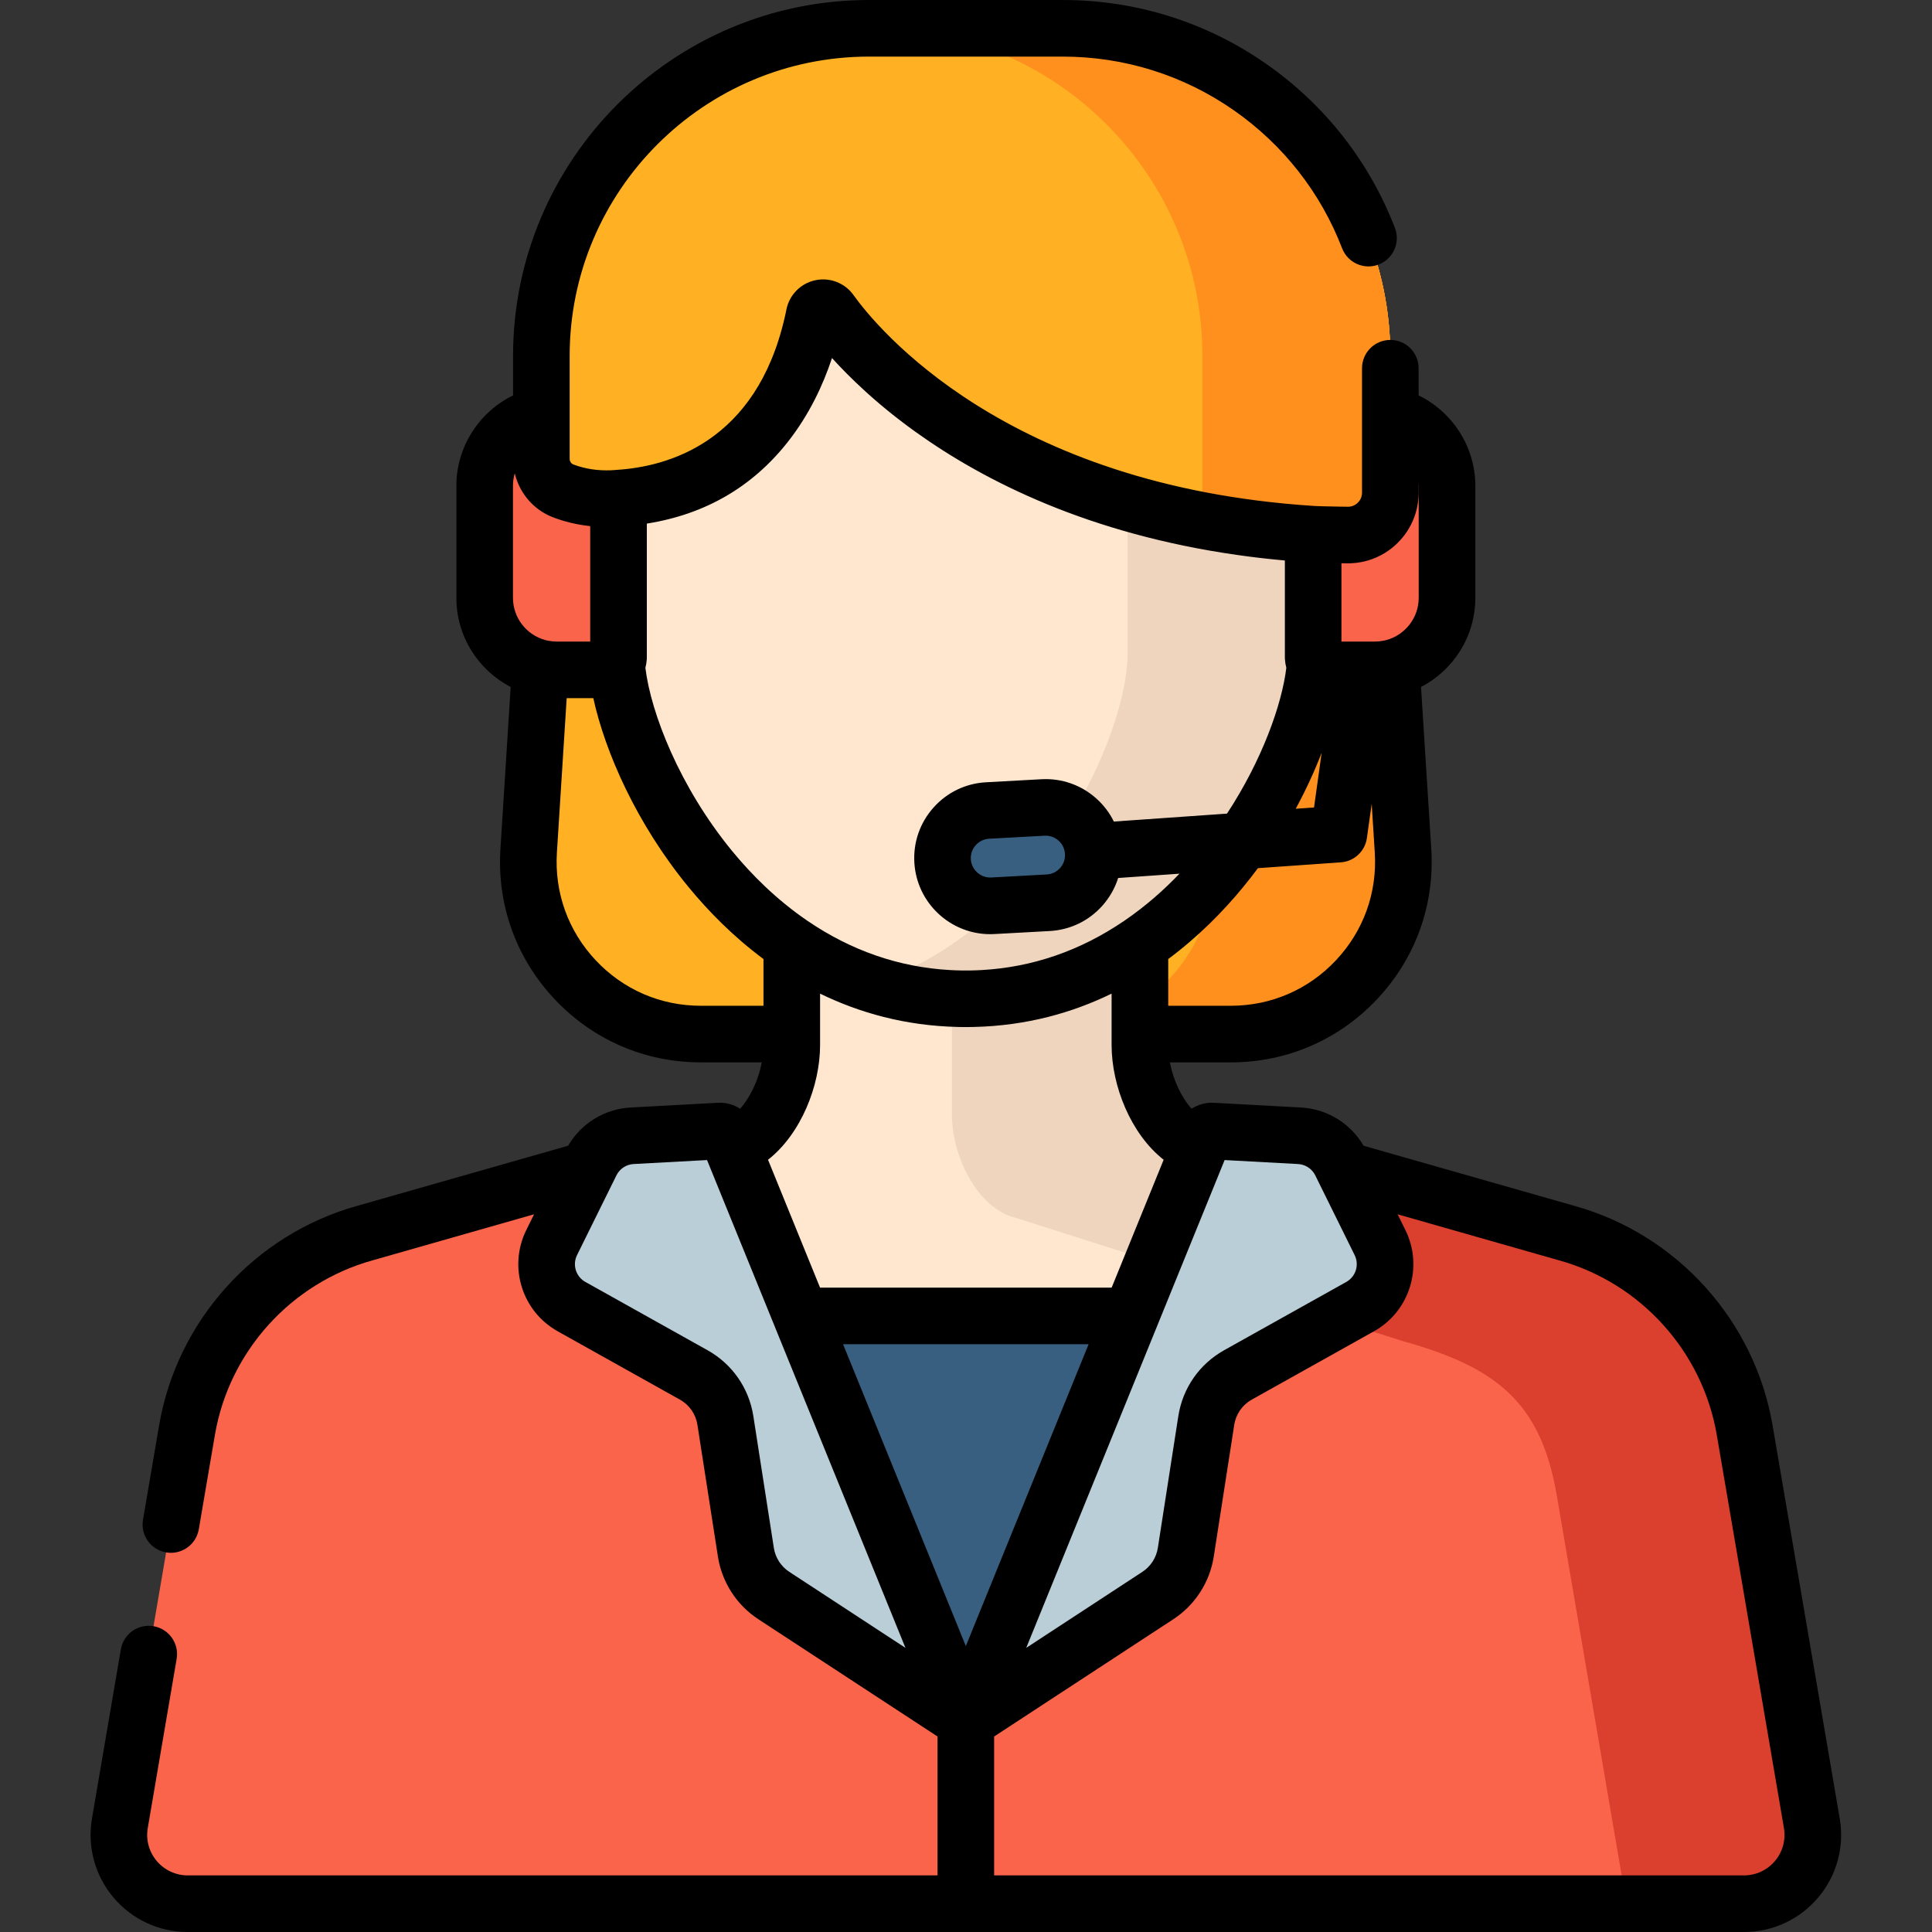 <?xml version="1.0" encoding="UTF-8"?> <svg xmlns="http://www.w3.org/2000/svg" height="512pt" viewBox="-24 0 512 512" width="512pt"><rect x="-24" y="0" width="512" height="512" fill="#333333" stroke="none"/> <path d="m119.465 94.316v77.973l-3.363 53.141c-1.668 26.336 19.242 48.609 45.633 48.609h140.449c26.391 0 47.301-22.273 45.633-48.609l-3.363-53.141v-77.973c0-47.949-38.871-86.816-86.816-86.816h-51.355c-47.949 0-86.816 38.867-86.816 86.816zm0 0" fill="#ffb123"></path> <path d="m347.812 225.43-3.363-53.141v-77.973c0-47.949-38.867-86.816-86.816-86.816h-49.805c47.949 0 86.816 38.867 86.816 86.816v77.973l3.363 53.141c1.668 26.336-19.242 48.609-45.629 48.609h49.805c26.387 0 47.297-22.273 45.629-48.609zm0 0" fill="#ff901d"></path> <path d="m295.074 304.473c-9.879-2.324-16.984-15.734-16.984-27.523v-52.547h-92.262v52.547c0 11.789-7.105 25.199-16.984 27.523l-73.926 23.664c-16.082 5.148-20.188 26-7.258 36.855h288.598c12.93-10.855 8.824-31.707-7.258-36.855zm0 0" fill="#ffe7cf"></path> <path d="m228.273 295.242c0 11.793 7.109 25.203 16.984 27.527l131.434 41.859 29.336-24.637-110.953-35.52c-9.879-2.32-16.984-15.73-16.984-27.523v-52.547h-49.812v70.84zm0 0" fill="#efd5bd"></path> <path d="m456.152 483.188-17.797-104.203c-4.277-25.039-22.617-45.363-47.086-52.184l-71.395-20.355c.234 1.738.363 3.496.363 5.273 0 32.305-39.523 58.492-88.281 58.492-48.754 0-88.277-26.188-88.277-58.492 0-1.777.125-3.535.359-5.273l-71.391 20.355c-24.473 6.82-42.812 27.145-47.086 52.184l-17.801 104.203c-1.902 11.141 6.68 21.312 17.98 21.312h412.43c11.301 0 19.883-10.172 17.98-21.312zm0 0" fill="#f9644b"></path> <path d="m456.152 483.188-17.797-104.203c-4.277-25.039-22.617-45.363-47.086-52.184l-71.395-20.355c.234 1.738.363 3.496.363 5.273 0 11.273-4.82 21.805-13.164 30.734l40.523 12.906c24.473 6.82 36.676 15.82 40.953 40.859l17.797 104.203c.238 1.379.312 2.742.238 4.078h31.586c11.301 0 19.883-10.172 17.98-21.312zm0 0" fill="#db3f2e"></path> <path d="m295.379 46.77c-14.879-12.809-35.793-23.992-63.422-24.301-27.629.309-48.543 11.492-63.422 24.301-18.977 16.34-29.258 40.609-29.258 65.652v60.785c0 25.043 31.477 91.473 92.68 91.473 61.207 0 92.684-66.43 92.684-91.473v-60.785c0-25.043-10.281-49.309-29.262-65.652zm0 0" fill="#ffe7cf"></path> <path d="m295.379 46.77c-14.879-12.809-35.793-23.992-63.422-24.301-9.008.102-17.297 1.363-24.902 3.457 15.719 4.32 28.492 12.211 38.52 20.844 18.98 16.344 29.262 40.609 29.262 65.656v60.781c0 21.387-22.961 72.945-67.777 87.551 7.664 2.5 15.961 3.922 24.898 3.922 61.207 0 92.684-66.426 92.684-91.473v-60.781c0-25.047-10.281-49.312-29.262-65.656zm0 0" fill="#efd5bd"></path> <path d="m253.785 239.23-14.684.801c-6.973.379-12.934-4.961-13.312-11.934-.379-6.973 4.965-12.934 11.938-13.312l14.684-.801c6.969-.379 12.93 4.961 13.312 11.934.379 6.973-4.965 12.934-11.938 13.312zm0 0" fill="#395f80"></path> <path d="m283.41 410.574-51.453 45.562-51.453-45.562v-61.844h102.906zm0 0" fill="#395f80"></path> <path d="m132.637 308.16-10.441 21.137c-3.043 6.156-.723 13.617 5.273 16.973l32.367 18.094c4.512 2.52 7.609 6.977 8.402 12.082l5.43 34.91c.73 4.699 3.418 8.871 7.398 11.477l50.891 33.305-63.023-154.953c-.375-.922-1.289-1.5-2.281-1.449l-23.148 1.258c-4.648.254-8.805 2.992-10.867 7.168zm0 0" fill="#baced8"></path> <path d="m331.277 308.16 10.441 21.137c3.043 6.156.727 13.617-5.27 16.973l-32.371 18.094c-4.508 2.52-7.605 6.977-8.402 12.082l-5.426 34.91c-.73 4.699-3.422 8.871-7.402 11.477l-50.891 33.305 63.023-154.953c.375-.922 1.289-1.5 2.281-1.449l23.148 1.258c4.652.254 8.805 2.992 10.867 7.168zm0 0" fill="#baced8"></path> <path d="m136.473 177.52h-12.945c-10.543 0-19.086-8.547-19.086-19.086v-29.719c0-10.539 8.543-19.086 19.086-19.086h12.945c1.902 0 3.445 1.543 3.445 3.445v61c0 1.902-1.543 3.445-3.445 3.445zm0 0" fill="#f9644b"></path> <path d="m327.445 177.52h12.941c10.543 0 19.09-8.547 19.09-19.086v-29.719c0-10.539-8.547-19.086-19.09-19.086h-12.941c-1.902 0-3.445 1.543-3.445 3.445v61c0 1.902 1.543 3.445 3.445 3.445zm0 0" fill="#f9644b"></path> <path d="m344.449 130.562v-36.246c0-47.949-38.867-86.816-86.812-86.816h-51.355c-47.949 0-86.816 38.867-86.816 86.816v27.273c0 3.711 2.23 7.109 5.691 8.457 3.887 1.508 8.262 2.262 13.086 2.074 39.711-1.539 50.641-34.395 53.52-48.633.422-2.078 3.098-2.652 4.328-.93 11.23 15.703 49.582 53.961 127.516 58.996 1.48.094 4.906.172 9.461.234 6.258.086 11.383-4.969 11.383-11.227zm0 0" fill="#ffb123"></path> <path d="m257.637 7.5h-49.809c47.949 0 86.816 38.867 86.816 86.816v43.605c8.98 1.707 18.617 2.965 28.961 3.633 1.48.094 4.906.176 9.461.234 6.258.086 11.383-4.965 11.383-11.227v-36.246c0-47.949-38.867-86.816-86.812-86.816zm0 0" fill="#ff901d"></path> <path d="m463.547 481.926-17.801-104.203c-4.742-27.762-25.336-50.582-52.422-58.133l-55.969-15.957c-3.438-5.914-9.652-9.754-16.539-10.129l-23.148-1.258c-2.125-.113-4.18.469-5.887 1.578-2.688-2.992-4.848-7.555-5.746-12.285h16.148c14.855 0 28.637-5.965 38.805-16.797 10.168-10.832 15.25-24.961 14.312-39.785l-2.715-42.902c8.539-4.426 14.391-13.355 14.391-23.621v-29.715c0-10.293-6.047-19.559-15.027-23.93v-7.203c0-4.141-3.355-7.5-7.5-7.5-4.141 0-7.5 3.359-7.5 7.5v32.98c0 1.352-.695 2.238-1.105 2.648-.41.406-1.293 1.078-2.621 1.078-.02 0-.039 0-.055 0-.133-.004-.266-.004-.395-.008-.281-.004-.555-.008-.82-.012-.207 0-.406-.004-.598-.008-.043 0-.086 0-.129 0-4.062-.066-5.957-.129-6.836-.176-.004 0-.012 0-.016 0s-.008-.004-.012-.004l-.273-.016c-81.766-5.281-115.887-47.469-121.898-55.871-.035-.051-.07-.102-.109-.148-.047-.066-.094-.125-.141-.188-.039-.051-.082-.105-.125-.156-.949-1.168-2.137-2.086-3.453-2.711-1.926-.91-4.137-1.195-6.305-.73-3.863.824-6.863 3.863-7.648 7.738-.055.277-.113.555-.172.832-.008.043-.02.09-.027.133-.02.09-.039.176-.059.266-.02.098-.043.191-.062.289-.008.035-.016.074-.023.109-.027.109-.051.215-.074.324-.004.023-.012.051-.016.074-7.578 33.219-31.039 39.648-44.527 40.492-.141.008-.281.023-.422.039l-.254.016c-.25.02-.504.039-.758.051-.023 0-.043.004-.066.004-3.523.133-6.816-.355-9.789-1.465-.094-.035-.191-.07-.285-.109-.469-.18-.816-.668-.895-1.223-.012-.082-.016-.16-.016-.242v-27.277c0-43.734 35.578-79.316 79.316-79.316h51.352c16.344 0 32.031 4.93 45.375 14.25 13.051 9.121 22.965 21.758 28.664 36.551 1.488 3.863 5.828 5.789 9.695 4.301 3.863-1.492 5.789-5.832 4.301-9.695-6.777-17.59-18.559-32.613-34.066-43.449-15.875-11.094-34.535-16.957-53.965-16.957h-51.355c-52.008 0-94.316 42.309-94.316 94.316v10.473c-8.977 4.367-15.023 13.637-15.023 23.93v29.715c0 10.266 5.848 19.191 14.391 23.621l-2.715 42.898c-.938 14.828 4.145 28.957 14.312 39.789 10.168 10.832 23.945 16.797 38.801 16.797h16.148c-.895 4.73-3.059 9.293-5.742 12.285-1.711-1.113-3.766-1.695-5.891-1.578l-23.148 1.258c-6.883.375-13.102 4.215-16.535 10.125l-55.93 15.945c-27.129 7.562-47.723 30.387-52.465 58.148l-4.273 25.027c-.699 4.082 2.047 7.957 6.129 8.656.426.074.852.109 1.27.109 3.59 0 6.762-2.586 7.387-6.238l4.273-25.031c3.77-22.066 20.141-40.211 41.75-46.23l42.828-12.215-2.059 4.172c-4.816 9.746-1.156 21.539 8.332 26.84l32.367 18.098c2.516 1.402 4.211 3.844 4.652 6.688l5.43 34.91c1.055 6.789 4.957 12.836 10.703 16.598l47.5 31.086v36.809h-198.715c-3.172 0-6.164-1.391-8.207-3.816-2.047-2.422-2.914-5.605-2.379-8.734l7.656-44.836c.699-4.082-2.047-7.957-6.129-8.652-4.082-.695-7.957 2.047-8.656 6.129l-7.656 44.836c-1.281 7.492.797 15.121 5.699 20.93 4.902 5.812 12.07 9.145 19.672 9.145h412.43c7.602 0 14.773-3.332 19.676-9.145 4.902-5.809 6.977-13.438 5.699-20.93zm-163.008-174.5 19.465 1.055c1.945.105 3.688 1.258 4.551 3l10.441 21.137c1.273 2.578.305 5.699-2.207 7.105l-32.371 18.094c-6.566 3.672-10.996 10.043-12.152 17.477l-5.426 34.91c-.406 2.598-1.898 4.914-4.098 6.352l-30.781 20.148zm-16.16-.078-13.781 33.883h-77.277l-13.785-33.883c8.754-6.879 13.793-19.645 13.793-30.402v-13.625c10.395 5.07 22.516 8.504 36.445 8.832.129.004.258.004.383.008.109 0 .211.004.32.004.156.004.316.008.477.008.09 0 .176 0 .266.004h.738.738c.09-.004.176-.004.266-.004.16-.004.316-.004.477-.008.105 0 .215-.004.32-.004.125-.004.254-.004.383-.008 13.93-.328 26.051-3.762 36.445-8.832v13.625c.004 10.758 5.039 23.523 13.793 30.402zm47.121-158.078c.469.004.957.012 1.465.02.316.004.633 0 .949-.012.047 0 .094-.004.141-.004.027-.004.059-.004.09-.004 3.668-.176 7.145-1.41 10.082-3.551.004-.004.008-.004.008-.008.055-.039.109-.078.164-.121.012-.004.02-.012.027-.02.055-.039.109-.082.164-.125.008-.004.012-.008.02-.016.047-.035.098-.074.145-.113.016-.012.031-.02.043-.031.047-.039.094-.074.137-.109.016-.016.027-.023.043-.035.043-.035.082-.066.121-.102.02-.016.043-.035.062-.051.031-.023.062-.051.09-.078.031-.023.062-.051.094-.074.02-.02.043-.039.066-.059.035-.031.07-.062.109-.094.02-.02.043-.039.066-.062.035-.031.07-.062.105-.094.02-.016.035-.031.055-.047.039-.035.082-.074.121-.109.008-.012.02-.02.031-.031.047-.043.094-.086.137-.129.012-.008.02-.016.031-.027.102-.098.203-.195.305-.293 3.598-3.547 5.574-8.281 5.574-13.328v-2.609c.02.25.027.508.027.762v29.715c0 5.348-3.645 9.863-8.578 11.191-.25.047-.496.102-.738.172-.734.148-1.496.227-2.273.227h-8.887v-20.75zm-.16 79.258c3.535-.246 6.414-2.934 6.902-6.441l1.27-9.082.816 12.898c.676 10.648-2.977 20.797-10.277 28.574-7.301 7.777-17.199 12.062-27.867 12.062h-16.594v-12.379c8.07-6 14.664-12.758 19.852-19.066 1.359-1.656 2.668-3.332 3.922-5.023zm-5.086-29.043-2.023 14.508-4.848.34c2.738-5.055 5.027-10.059 6.871-14.848zm-178.863-24.652c0-.035.004-.066.004-.102.004-.047.008-.094.008-.141.004-.066.008-.133.008-.199.004-.023.004-.047.004-.07 0-.082.004-.164.004-.246v-35.316c15.363-2.426 27.875-9.648 37.277-21.539 5.793-7.324 9.465-15.289 11.793-22.332 2.348 2.594 5.27 5.586 8.809 8.801.004.004.012.008.016.016.258.23.516.469.777.703.016.012.027.023.043.035.082.074.164.148.246.219 0 .004.004.004.004.008.09.078.176.156.266.234.004.004.012.012.02.016.086.078.176.156.266.234 0 .004 0 .004.004.004.09.078.18.16.27.238.004.004.012.008.016.012.086.078.172.152.258.227.012.012.02.02.031.027.086.074.172.148.258.223.008.008.02.016.027.027.078.066.152.133.23.199.027.02.051.043.078.066.062.055.125.105.188.16.039.031.074.062.109.094.07.059.141.121.211.18.02.02.039.035.059.051.078.066.156.137.234.203.023.016.043.035.062.051.074.062.145.125.219.188.027.02.055.043.082.066.062.055.129.109.191.164.039.031.078.062.113.094.07.055.137.113.203.168.031.023.059.051.09.074.062.051.125.105.188.156.043.035.082.07.125.105.191.16.387.324.586.484h.004c.074.062.148.125.227.188.031.027.066.055.098.082.152.121.301.246.453.367.113.09.223.18.332.27.109.086.219.172.324.258.148.117.293.234.441.355.004 0 .004 0 .008.004.195.152.391.309.586.461.02.016.035.031.055.043.07.055.141.109.207.164.043.031.082.062.125.094.074.062.152.121.227.18.031.023.059.047.09.07.078.059.156.117.23.18.035.023.066.051.102.074.086.07.176.137.266.207.016.012.035.027.051.039.203.156.406.312.613.469.02.012.035.027.055.043.094.07.188.141.281.211.016.012.035.027.055.039.098.074.195.148.297.227.008.008.02.016.031.023.098.074.199.148.301.223.012.012.027.023.043.035.098.074.195.148.297.219.016.012.031.027.047.039.109.078.215.156.32.238h.004c.113.082.227.168.34.254h.004c.344.25.688.504 1.035.754.012.008.023.016.031.023.109.078.219.156.324.234.012.004.02.012.027.016 18.379 13.176 46.062 27.016 85.254 32.582.02 0 .035.004.051.008.242.031.48.066.723.098.012.004.02.004.031.004.246.035.488.07.734.102.012 0 .02.004.031.004.234.031.473.062.707.098.027.004.059.008.086.008.227.031.453.062.68.09.031.004.062.008.094.012.219.027.441.059.664.086.043.004.09.012.137.016.215.027.426.055.641.078.043.008.09.012.137.02.211.023.426.051.637.074.055.008.105.012.156.02.207.023.414.051.625.074.062.004.121.012.188.02.188.023.379.047.566.066.094.012.184.02.273.031.168.02.34.039.508.055.105.012.215.023.32.035.16.02.316.035.477.051.105.012.207.023.312.035.164.016.328.031.488.051.117.012.23.023.344.035.148.016.297.027.445.043.137.016.27.027.406.039.133.016.266.027.398.039.141.016.285.027.426.043.129.012.258.023.387.035.164.02.328.031.496.047.102.012.203.02.305.027.027.004.051.008.078.008v25.547c0 .082 0 .168.004.25v.07c.004.066.008.133.008.199.004.047.008.094.008.137.004.035.004.07.008.102.051.734.172 1.445.359 2.133-1.164 9.652-6.363 24.363-15.719 38.645l-29.988 2.102c-1.121-2.281-2.684-4.352-4.633-6.098-4.008-3.594-9.188-5.41-14.543-5.117l-14.688.805c-5.371.289-10.309 2.66-13.898 6.664-3.59 4.008-5.406 9.172-5.113 14.543.582 10.719 9.488 19.047 20.098 19.047.367 0 .738-.012 1.109-.031l14.684-.801c5.371-.293 10.309-2.66 13.902-6.668 1.945-2.172 3.371-4.688 4.223-7.391v.004l16.25-1.141c-4.113 4.301-8.957 8.605-14.543 12.426-.055.035-.105.07-.16.105-11.59 7.891-24.258 12.258-37.703 13.008-.004 0-.004 0-.008 0-.223.012-.449.023-.672.035-.008 0-.02 0-.027 0-.211.012-.422.02-.633.027-.02 0-.047 0-.07.004-.211.008-.422.012-.633.02-.02 0-.043 0-.062 0-.203.008-.406.012-.609.016-.031 0-.059.004-.09.004-.227.004-.453.004-.684.008-.004 0-.012 0-.016 0-.234 0-.469.004-.703.004s-.469-.004-.703-.004c-.004 0-.012 0-.016 0-.227-.004-.453-.004-.68-.008-.031 0-.062-.004-.09-.004-.203-.004-.41-.008-.613-.016-.02 0-.039 0-.059 0-.215-.008-.426-.012-.637-.02-.023-.004-.047-.004-.07-.004-.211-.008-.422-.02-.633-.027-.008 0-.016 0-.023 0-.227-.012-.449-.023-.672-.035-.004 0-.008 0-.012 0-13.445-.75-26.109-5.117-37.703-13.008-.051-.035-.102-.07-.152-.105-8.195-5.602-14.785-12.242-19.832-18.383-13.992-17.023-21.59-36.676-23.031-48.605.188-.688.309-1.402.359-2.133zm109.535 55.207c-.914 1.023-2.176 1.629-3.547 1.703l-14.684.801c-2.801.145-5.262-2.023-5.418-4.855-.074-1.371.391-2.691 1.309-3.711.914-1.023 2.176-1.629 3.547-1.703l14.684-.801c.098-.004.191-.008.289-.008 1.266 0 2.473.461 3.426 1.312 1.023.918 1.625 2.18 1.699 3.551.078 1.371-.387 2.691-1.305 3.711zm-135.668-60.242c-.242-.07-.488-.129-.742-.176-4.934-1.328-8.574-5.84-8.574-11.191v-29.715c0-1.129.164-2.23.477-3.277.012.043.023.09.035.133.008.027.016.059.02.086.023.09.047.18.07.27.004.016.012.031.016.047.02.078.043.156.062.23.012.031.02.059.027.09l.059.188c.008.031.02.062.027.094.02.062.039.125.059.184.012.031.02.062.031.094.027.082.055.16.082.242.004.012.008.023.012.039.031.082.062.164.094.25.012.027.023.059.031.086.023.059.047.117.07.176.012.035.027.066.039.102.023.059.047.117.07.172.012.031.023.062.039.094.027.066.055.137.086.203.008.02.016.039.023.059.039.082.074.168.113.25.012.027.027.055.039.082.027.059.055.117.082.176l.047.094c.027.055.055.113.082.168.016.031.031.059.047.09.031.062.062.129.098.191.008.02.02.039.031.059.043.082.086.164.133.246.012.023.023.047.035.066.035.059.066.117.102.176.016.031.035.062.055.094.031.055.059.105.09.156.02.031.035.059.055.09.031.055.066.109.102.164.016.027.031.051.047.078.047.078.098.156.148.234.012.016.023.035.035.055.039.059.078.117.117.176.02.031.039.059.059.086.035.051.07.102.105.152.02.027.039.055.059.086.035.051.074.102.109.152.02.027.039.051.059.078.055.07.105.145.164.219l.035.047c.047.059.094.117.137.176.02.023.043.051.062.078.039.047.074.094.113.141.023.027.047.055.07.086.039.047.078.094.117.141.023.027.043.051.062.074.059.07.117.137.176.203.012.012.027.027.039.043.051.055.102.113.152.168.023.027.047.055.07.078.043.047.082.09.125.133.023.023.047.051.07.074.047.047.09.094.133.137.023.023.043.047.066.066.055.055.109.113.168.168.012.008.02.02.035.031.062.066.129.129.195.191.023.02.051.043.07.066.047.043.094.086.141.129.023.02.051.043.074.066.047.043.094.082.141.125.027.02.051.043.078.066.055.047.105.094.16.137.02.016.035.031.055.047.07.059.141.117.215.176.02.016.043.031.062.051.051.043.105.082.156.125.027.02.055.043.082.062.051.039.102.078.152.113.023.02.051.039.074.059.059.043.113.086.172.125.02.016.039.031.059.043.078.055.152.109.23.16.02.016.039.031.062.043.055.039.113.078.172.117.027.02.059.039.086.059.051.031.102.066.152.098.031.02.059.039.09.059.059.039.117.074.176.109.023.012.043.027.066.039.078.051.16.098.242.148l.047.023c.066.039.133.078.203.117.027.016.055.027.082.047.059.027.113.059.172.09.027.016.059.031.086.047.059.031.121.062.18.094.027.016.055.027.082.039.082.043.168.086.254.129.008.004.016.008.023.012.082.039.16.074.238.109.027.012.055.023.078.035.062.027.121.055.18.082.031.016.066.027.102.043.059.027.121.051.18.078.027.012.055.023.082.035.09.035.18.074.27.105.137.055.273.105.41.156.035.016.07.027.105.039.133.051.266.098.398.148.027.008.059.02.09.031.105.039.215.074.324.113.043.016.086.031.133.047.121.039.242.082.363.121.059.02.113.035.172.055.074.027.152.051.23.074.105.035.215.07.324.102.059.02.121.039.18.059.086.023.168.047.25.074.035.008.07.02.105.027 2.223.648 4.523 1.102 6.891 1.348v30.594h-8.887c-.777-.004-1.535-.082-2.27-.227zm40.473 96.742c-10.668 0-20.562-4.281-27.867-12.062-7.301-7.777-10.949-17.926-10.277-28.574l2.59-40.883h7.055c3.137 14.262 11.434 33.273 25.246 50.074 5.184 6.305 11.777 13.066 19.852 19.062v12.383zm23.441 150.016c-2.195-1.438-3.691-3.754-4.094-6.352l-5.43-34.91c-1.156-7.434-5.586-13.805-12.152-17.477l-32.367-18.094c-2.512-1.406-3.48-4.527-2.207-7.105l10.441-21.137c.859-1.746 2.605-2.895 4.547-3l19.465-1.055 52.582 129.273zm14.25-60.324h65.074l-32.539 80zm246.961 136.953c-2.047 2.426-5.039 3.816-8.211 3.816h-198.715v-36.809l47.5-31.086c5.746-3.762 9.648-9.809 10.703-16.598l5.43-34.91c.441-2.844 2.137-5.285 4.648-6.688l32.371-18.098c9.488-5.301 13.148-17.094 8.336-26.84l-2.062-4.168 42.871 12.223c21.566 6.008 37.938 24.152 41.707 46.219l17.801 104.203c.531 3.129-.332 6.312-2.379 8.734zm0 0"></path> </svg> 